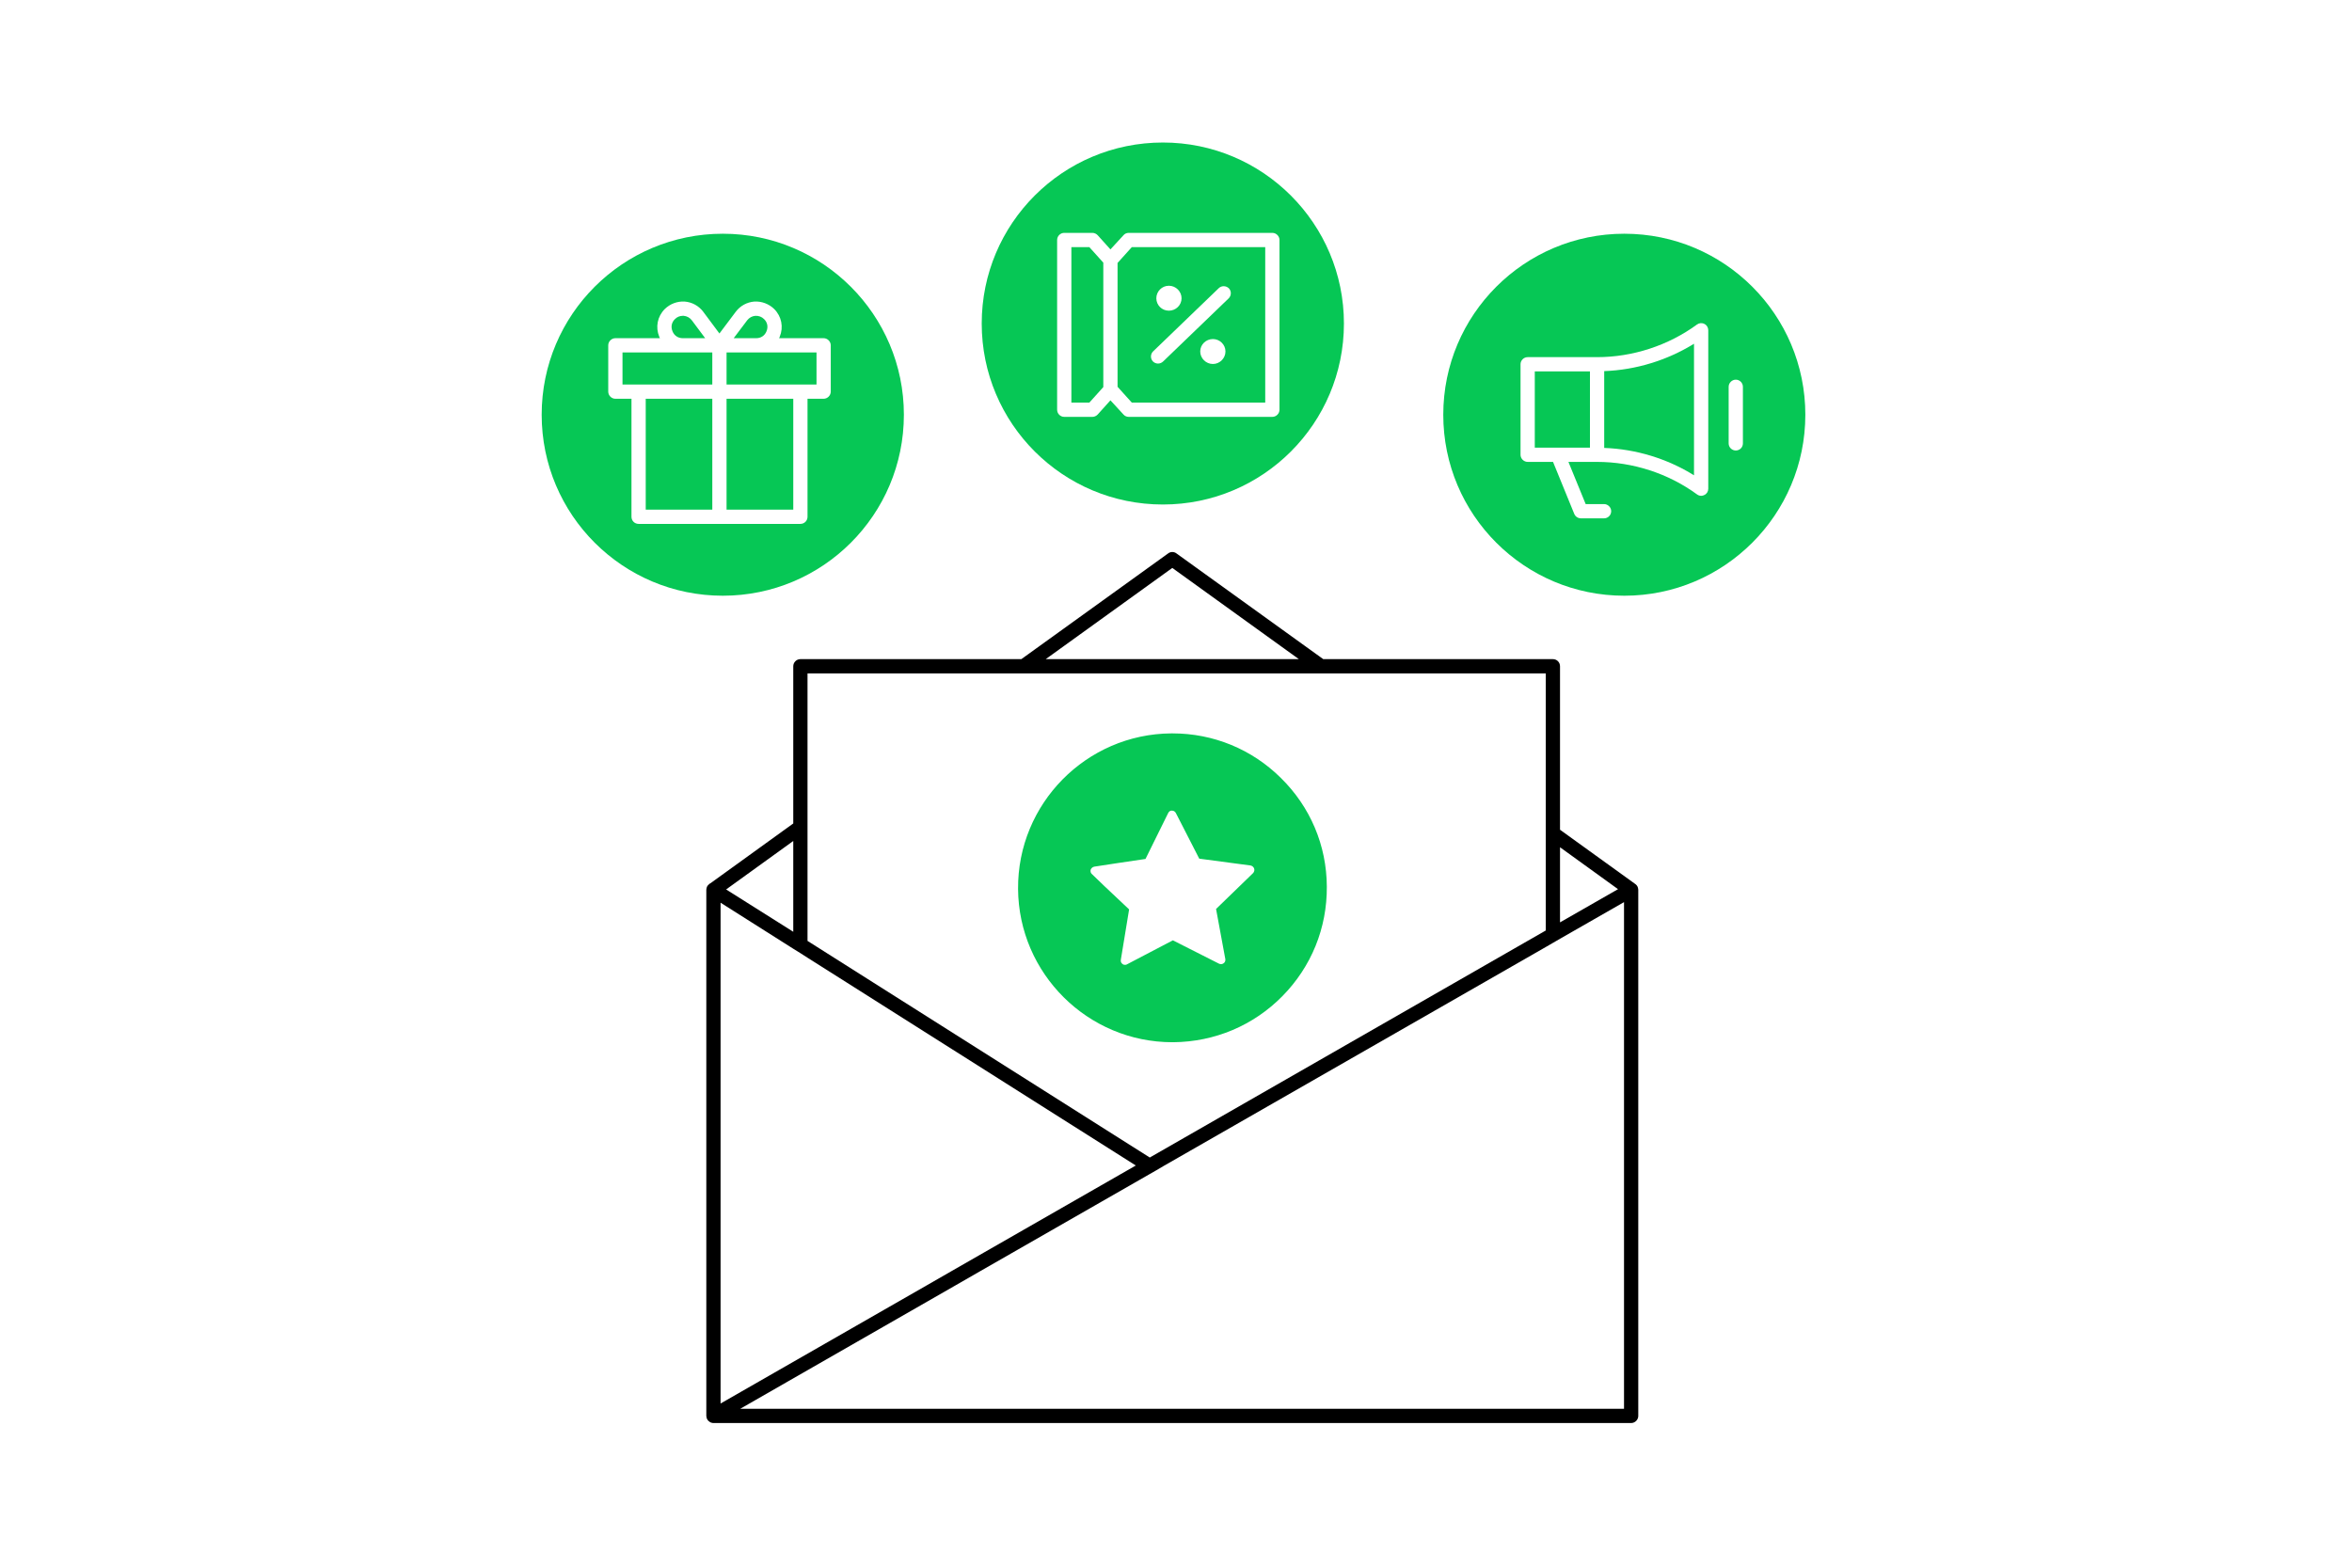 <svg width="330" height="220" viewBox="0 0 330 220" fill="none" xmlns="http://www.w3.org/2000/svg">
<g clip-path="url(#clip0_742_13)">
<path d="M229.82 124.6C229.76 124.34 229.58 124.14 229.36 124L218.88 116.44V93.5C218.88 92.94 218.44 92.5 217.88 92.5H185.66L165.06 77.66C164.72 77.4 164.24 77.4 163.9 77.66L143.3 92.5H112.3C111.76 92.5 111.3 92.94 111.3 93.5V115.56L99.64 123.98H99.62C99.58 124 99.54 124.02 99.52 124.06C99.46 124.1 99.4 124.16 99.34 124.22C99.24 124.32 99.18 124.46 99.14 124.6C99.12 124.68 99.1 124.78 99.1 124.86V198.7C99.1 198.78 99.12 198.88 99.14 198.96C99.16 199.06 99.22 199.16 99.28 199.26C99.34 199.34 99.4 199.42 99.5 199.48C99.56 199.54 99.64 199.58 99.72 199.62C99.74 199.64 99.76 199.64 99.78 199.64C99.88 199.68 99.98 199.7 100.1 199.7H228.86C229.4 199.7 229.86 199.24 229.86 198.7V124.86C229.86 124.78 229.84 124.68 229.82 124.6ZM218.88 118.9L227.02 124.78L218.88 129.44V118.9ZM164.48 79.7L182.24 92.5H146.72L164.48 79.7ZM113.3 94.5H216.88V130.58L161.32 162.44L113.3 132.04V94.5ZM111.3 118.02V130.76L101.88 124.82L111.3 118.02ZM101.1 126.68L111.3 133.14L112.3 133.76L113.3 134.4L159.36 163.56L133.54 178.36L130.06 180.36L101.1 196.96V126.68ZM227.86 197.7H103.86L110.66 193.8L134.1 180.36L137.58 178.36L161.28 164.78L162.26 164.22L163.24 163.64L216.88 132.9L217.88 132.32L218.88 131.74L227.86 126.6V197.7Z" fill="black"/>
<path d="M179.701 109.16C175.641 105.14 170.241 102.92 164.521 102.92H164.341C152.421 103 142.761 112.78 142.841 124.74C142.921 136.62 152.621 146.26 164.501 146.26H164.641C170.441 146.2 175.861 143.92 179.921 139.8C184.001 135.66 186.201 130.22 186.161 124.44C186.141 118.64 183.841 113.22 179.701 109.16ZM175.821 122.52L170.621 127.56L171.921 134.6C171.961 134.82 171.861 135.06 171.681 135.18C171.501 135.32 171.241 135.34 171.041 135.24L164.561 131.96L158.141 135.32C158.061 135.38 157.961 135.4 157.861 135.4C157.721 135.4 157.601 135.38 157.501 135.28C157.301 135.16 157.221 134.94 157.261 134.68L158.421 127.62L154.921 124.32L153.201 122.66C153.021 122.52 152.981 122.28 153.021 122.06C153.101 121.84 153.301 121.66 153.541 121.62L156.941 121.1L160.721 120.54L163.061 115.8L163.901 114.1C164.001 113.9 164.201 113.72 164.441 113.76C164.681 113.76 164.881 113.9 164.981 114.1L165.301 114.72L168.261 120.5L175.481 121.46C175.701 121.52 175.881 121.66 175.961 121.88C176.041 122.1 175.981 122.34 175.821 122.52Z" fill="#06C755"/>
<path d="M163.161 20C149.121 20 137.741 31.36 137.741 45.4C137.741 59.44 149.121 70.8 163.161 70.8C177.201 70.8 188.561 59.42 188.561 45.4C188.561 31.38 177.181 20 163.161 20ZM179.521 57.5C179.521 58.04 179.061 58.5 178.521 58.5H158.361C158.081 58.5 157.801 58.38 157.621 58.16L155.801 56.18L154.021 58.16C153.841 58.36 153.561 58.5 153.281 58.5H149.321C148.761 58.5 148.321 58.04 148.321 57.5V33.68C148.321 33.14 148.761 32.68 149.321 32.68H153.281C153.561 32.68 153.841 32.82 154.021 33.02L155.801 35L157.621 33.02C157.801 32.8 158.081 32.68 158.361 32.68H178.521C179.061 32.68 179.521 33.14 179.521 33.68V57.5Z" fill="#06C755"/>
<path d="M158.8 34.68L156.8 36.9V54.28L158.8 56.5H177.52V34.68H158.8ZM164 40.1C164.98 40.1 165.78 40.9 165.78 41.86C165.78 42.82 164.98 43.6 164 43.6C163.02 43.6 162.24 42.82 162.24 41.86C162.24 40.9 163.02 40.1 164 40.1ZM170.18 51.08C169.2 51.08 168.4 50.28 168.4 49.32C168.4 48.36 169.2 47.58 170.18 47.58C171.14 47.58 171.94 48.36 171.94 49.32C171.94 50.28 171.14 51.08 170.18 51.08ZM172.38 41.88L163.18 50.74C162.98 50.92 162.74 51.02 162.48 51.02C162.22 51.02 161.96 50.92 161.76 50.72C161.38 50.32 161.4 49.68 161.8 49.3L171 40.44C171.4 40.06 172.02 40.08 172.42 40.46C172.8 40.86 172.78 41.5 172.38 41.88Z" fill="#06C755"/>
<path d="M154.801 36.86V54.32L152.841 56.5H150.321V34.68H152.841L154.801 36.86Z" fill="#06C755"/>
<path d="M227.9 32.8C213.88 32.8 202.5 44.16 202.5 58.2C202.5 72.24 213.88 83.6 227.9 83.6C241.92 83.6 253.3 72.22 253.3 58.2C253.3 44.18 241.94 32.8 227.9 32.8ZM239.68 68.58C239.68 68.96 239.48 69.3 239.14 69.46C239 69.54 238.84 69.58 238.68 69.58C238.48 69.58 238.26 69.5 238.1 69.38C234.08 66.44 229.1 64.82 224.08 64.82H220.06L222.48 70.74H225.06C225.6 70.74 226.06 71.2 226.06 71.74C226.06 72.3 225.6 72.74 225.06 72.74H221.82C221.4 72.74 221.04 72.5 220.88 72.12L217.9 64.82H214.34C213.8 64.82 213.34 64.36 213.34 63.82V51.12C213.34 50.56 213.8 50.12 214.34 50.12H224.08C229.1 50.12 234.08 48.48 238.1 45.54C238.4 45.32 238.8 45.28 239.14 45.46C239.48 45.62 239.68 45.98 239.68 46.34V68.58ZM244.54 62.22C244.54 62.78 244.1 63.22 243.54 63.22C243 63.22 242.54 62.78 242.54 62.22V54.28C242.54 53.74 243 53.28 243.54 53.28C244.1 53.28 244.54 53.74 244.54 54.28V62.22Z" fill="#06C755"/>
<path d="M237.68 48.24V66.7C233.92 64.36 229.54 63.02 225.08 62.86V52.08C229.54 51.92 233.92 50.56 237.68 48.24Z" fill="#06C755"/>
<path d="M223.08 52.12H215.34V62.82H223.08V52.12Z" fill="#06C755"/>
<path d="M101.42 32.8C87.38 32.8 76 44.16 76 58.2C76 72.24 87.38 83.6 101.42 83.6C115.46 83.6 126.82 72.22 126.82 58.2C126.82 44.18 115.44 32.8 101.42 32.8ZM116.56 54.96C116.56 55.5 116.1 55.96 115.56 55.96H113.3V72.52C113.3 73.08 112.86 73.52 112.3 73.52H89.6C89.04 73.52 88.6 73.08 88.6 72.52V55.96H86.34C85.8 55.96 85.34 55.5 85.34 54.96V48.46C85.34 47.92 85.8 47.46 86.34 47.46H92.6C92.56 47.4 92.52 47.34 92.5 47.26C91.94 45.9 92.24 44.4 93.28 43.36C94.02 42.64 95.02 42.26 96.06 42.32C97.1 42.4 98.04 42.92 98.66 43.74L100.94 46.8L103.24 43.74C103.86 42.92 104.8 42.4 105.84 42.32C106.86 42.26 107.88 42.64 108.62 43.36C109.66 44.4 109.96 45.9 109.4 47.26C109.38 47.34 109.34 47.4 109.3 47.46H115.56C116.1 47.46 116.56 47.92 116.56 48.46V54.96Z" fill="#06C755"/>
<path d="M98.94 47.46H95.8C95.14 47.46 94.6 47.1 94.36 46.5C94.1 45.88 94.22 45.24 94.7 44.78C95 44.48 95.38 44.32 95.8 44.32H95.92C96.38 44.36 96.78 44.58 97.06 44.94L98.94 47.46Z" fill="#06C755"/>
<path d="M107.541 46.5C107.301 47.1 106.761 47.46 106.101 47.46H102.941L104.841 44.94C105.121 44.58 105.521 44.36 105.981 44.32C106.461 44.3 106.881 44.46 107.201 44.78C107.681 45.24 107.801 45.88 107.541 46.5Z" fill="#06C755"/>
<path d="M114.561 49.46H101.941V53.96H114.561V49.46Z" fill="#06C755"/>
<path d="M99.94 49.46H87.34V53.96H99.94V49.46Z" fill="#06C755"/>
<path d="M99.94 55.96H90.6V71.52H99.94V55.96Z" fill="#06C755"/>
<path d="M111.301 55.96H101.941V71.52H111.301V55.96Z" fill="#06C755"/>
</g>
<defs>
<clipPath id="clip0_742_13">
<rect width="177.3" height="179.7" fill="white" transform="translate(76 20)"/>
</clipPath>
</defs>
</svg>
